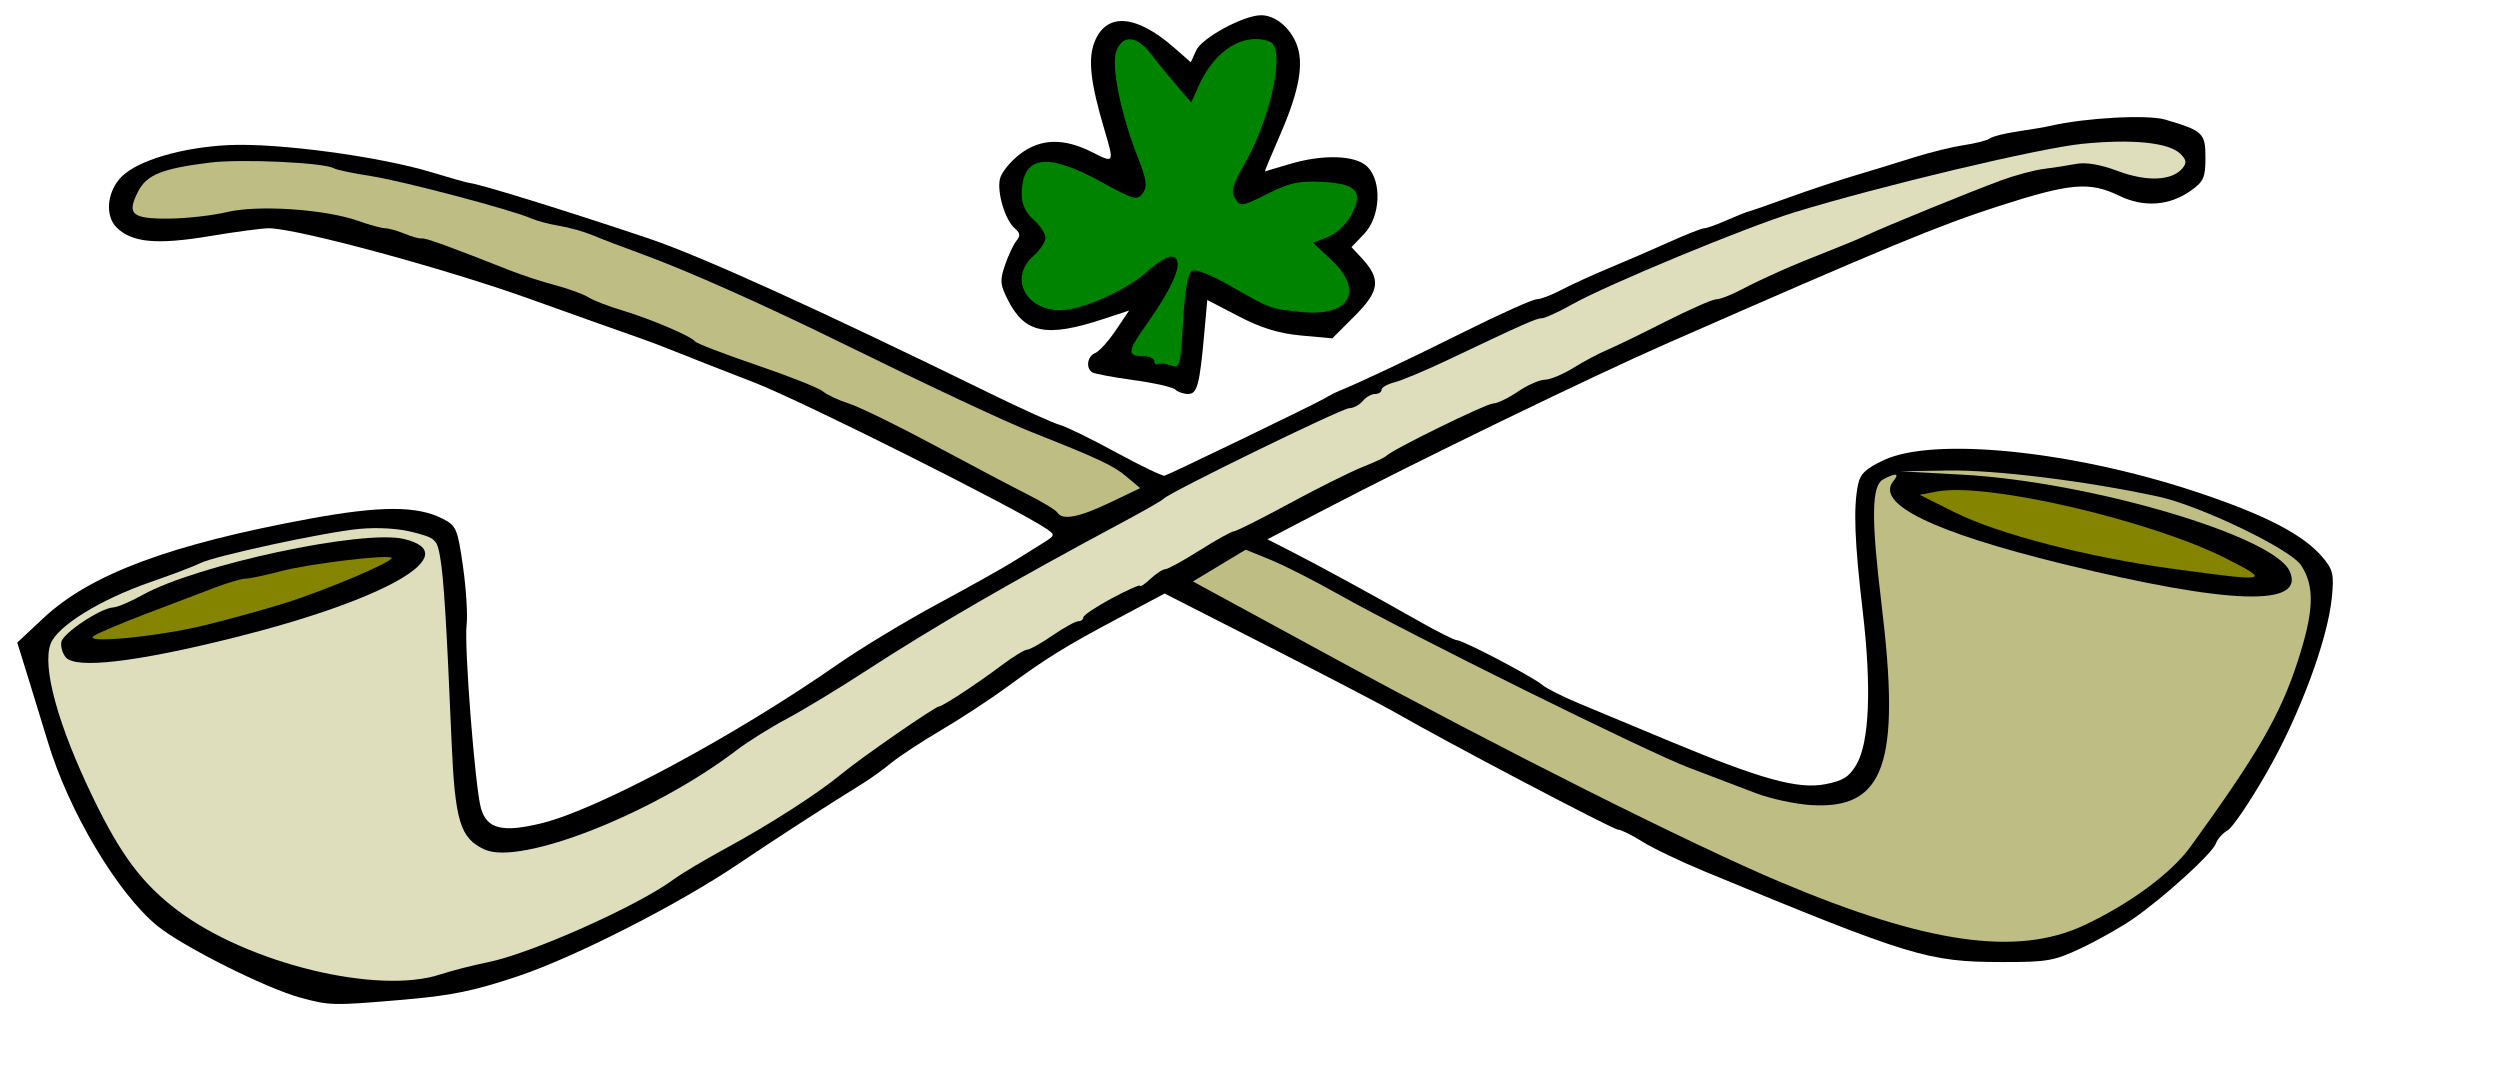<?xml version="1.0" encoding="UTF-8" standalone="no"?>
<!-- Created with Inkscape (http://www.inkscape.org/) -->
<svg
   xmlns:dc="http://purl.org/dc/elements/1.1/"
   xmlns:cc="http://web.resource.org/cc/"
   xmlns:rdf="http://www.w3.org/1999/02/22-rdf-syntax-ns#"
   xmlns:svg="http://www.w3.org/2000/svg"
   xmlns="http://www.w3.org/2000/svg"
   xmlns:sodipodi="http://inkscape.sourceforge.net/DTD/sodipodi-0.dtd"
   xmlns:inkscape="http://www.inkscape.org/namespaces/inkscape"
   id="svg19336"
   sodipodi:version="0.32"
   inkscape:version="0.43"
   width="396pt"
   height="171pt"
   sodipodi:docbase="C:\foo\wikipedia\transfer"
   sodipodi:docname="shamrock_pipes.svg"
   version="1.0">
  <defs
     id="defs19339" />
  <sodipodi:namedview
     inkscape:window-height="721"
     inkscape:window-width="1024"
     inkscape:pageshadow="2"
     inkscape:pageopacity="0.0"
     borderopacity="1.0"
     bordercolor="#666666"
     pagecolor="#ffffff"
     id="base"
     inkscape:zoom="1.3426647"
     inkscape:cx="240.18913"
     inkscape:cy="135.68926"
     inkscape:window-x="-4"
     inkscape:window-y="-4"
     inkscape:current-layer="svg19336" />
  <g
     id="g21987">
    <path
       id="path19345"
       d="M 63.361,210.677 C 56.008,208.659 38.378,199.792 33.158,195.486 C 24.749,188.549 14.512,171.325 10.112,156.709 C 9.284,153.959 7.49,148.109 6.126,143.709 L 3.645,135.709 L 9.231,130.49 C 19.105,121.266 35.882,115.007 65.291,109.576 C 80.353,106.795 88.153,106.793 93.522,109.569 C 96.383,111.049 96.653,111.69 97.791,119.702 C 98.458,124.407 98.799,129.933 98.548,131.982 C 98.006,136.414 100.353,166.414 101.578,170.709 C 102.83,175.093 106.146,175.902 114.459,173.851 C 126.413,170.901 155.215,155.43 176.969,140.273 C 181.741,136.948 191.191,131.236 197.969,127.579 C 204.746,123.922 211.866,119.94 213.791,118.73 C 215.716,117.519 218.573,115.743 220.139,114.781 C 222.823,113.135 222.88,112.961 221.139,111.763 C 215.006,107.545 169.32,84.662 159.291,80.785 C 152.691,78.233 145.266,75.321 142.791,74.313 C 140.316,73.305 136.716,71.943 134.791,71.286 C 132.866,70.629 122.516,66.945 111.791,63.099 C 93.874,56.675 62.764,48.254 56.791,48.212 C 55.416,48.203 49.791,48.948 44.291,49.87 C 33.148,51.736 27.824,51.241 24.623,48.04 C 22.094,45.511 22.609,40.391 25.703,37.297 C 29.135,33.865 38.458,31.119 48.291,30.645 C 58.655,30.145 80.19,33.04 91.291,36.426 C 95.141,37.6 98.741,38.61 99.291,38.671 C 101.535,38.917 119.046,44.343 136.791,50.291 C 147.885,54.009 172.511,65.179 209.291,83.176 C 215.891,86.405 222.416,89.351 223.791,89.723 C 225.166,90.094 230.54,92.718 235.733,95.553 C 240.927,98.389 245.536,100.597 245.976,100.461 C 247.246,100.068 278.128,85.145 279.791,84.12 C 280.616,83.612 281.966,82.917 282.791,82.575 C 287.892,80.465 297.051,76.137 309.165,70.11 C 316.796,66.314 323.71,63.209 324.529,63.209 C 325.349,63.209 327.655,62.339 329.655,61.276 C 331.655,60.213 336.216,58.126 339.791,56.639 C 343.366,55.152 349.154,52.647 352.654,51.072 C 356.153,49.497 359.43,48.209 359.936,48.209 C 360.442,48.209 362.529,47.468 364.574,46.562 C 366.618,45.656 368.741,44.806 369.291,44.672 C 369.841,44.538 373.666,43.205 377.791,41.708 C 381.916,40.211 388.216,38.118 391.791,37.056 C 395.366,35.993 400.991,34.269 404.291,33.224 C 407.591,32.179 412.316,31.022 414.791,30.653 C 417.266,30.284 419.741,29.64 420.291,29.222 C 420.841,28.803 423.47,28.145 426.132,27.76 C 428.794,27.374 431.944,26.835 433.132,26.561 C 440.469,24.87 453.58,24.162 457.291,25.257 C 465.287,27.615 465.791,28.093 465.791,33.309 C 465.791,37.477 465.41,38.344 462.745,40.242 C 458.192,43.483 452.79,43.87 447.544,41.331 C 441.276,38.297 437.282,38.65 421.921,43.601 C 409.44,47.624 398.405,52.192 352.291,72.429 C 336.097,79.535 299.695,97.201 278.986,108.002 L 267.681,113.899 L 272.486,116.349 C 278.65,119.49 290.311,125.854 299.511,131.095 C 303.481,133.358 307.172,135.209 307.713,135.209 C 308.983,135.209 323.826,142.991 325.791,144.687 C 326.616,145.399 329.991,147.106 333.291,148.481 C 336.591,149.856 345.3,153.484 352.643,156.544 C 371.987,164.604 379.755,166.747 385.54,165.618 C 389.276,164.889 390.573,164.064 392.09,161.454 C 394.83,156.739 395.296,145.182 393.399,129.006 C 391.69,114.436 391.42,107.318 392.392,102.458 C 392.868,100.078 394.005,98.982 397.883,97.166 C 408.373,92.252 437.319,95.154 463.362,103.73 C 478.165,108.604 486.417,112.843 490.514,117.677 C 492.736,120.298 492.967,121.291 492.49,126.177 C 491.621,135.096 485.669,151.094 478.71,163.214 C 475.18,169.362 471.479,174.831 470.485,175.366 C 469.491,175.901 468.366,177.164 467.985,178.172 C 467.167,180.335 456.858,189.691 450.387,194.143 C 447.888,195.862 443.019,198.605 439.567,200.238 C 433.834,202.95 432.384,203.205 422.791,203.184 C 407.148,203.15 403.686,202.094 360.047,184.061 C 354.962,181.959 349.008,179.108 346.816,177.724 C 344.625,176.341 342.328,175.209 341.712,175.209 C 340.679,175.209 305.093,156.501 294.791,150.543 C 292.316,149.111 280.319,142.858 268.131,136.646 L 245.971,125.353 L 236.131,130.591 C 224.87,136.587 221.121,138.908 212.477,145.24 C 209.075,147.732 202.916,151.76 198.791,154.19 C 194.666,156.621 189.895,159.757 188.189,161.159 C 186.483,162.561 183.783,164.506 182.189,165.481 C 176.18,169.157 162.696,177.878 156.119,182.343 C 143.602,190.841 121.586,202.078 109.5,206.138 C 100.127,209.287 95.352,210.271 85.255,211.134 C 70.24,212.417 69.66,212.405 63.361,210.677 z "
       style="fill:#000000" />
    <path
       id="path19361"
       d="M 93.006,205.794 C 95.363,205.016 99.881,203.859 103.046,203.222 C 112.149,201.392 134.643,191.36 142.275,185.728 C 143.934,184.503 148.891,181.549 153.291,179.161 C 162.572,174.126 172.788,167.556 177.791,163.406 C 181.797,160.083 197.51,149.209 198.305,149.209 C 199.044,149.209 206.447,144.343 211.618,140.459 C 213.998,138.671 216.392,137.209 216.938,137.209 C 217.484,137.209 219.893,135.859 222.291,134.209 C 224.69,132.559 227.133,131.209 227.722,131.209 C 228.31,131.209 228.791,130.845 228.791,130.4 C 228.791,129.955 231.491,128.142 234.791,126.37 C 238.091,124.599 240.791,123.405 240.791,123.718 C 240.791,124.031 241.776,123.369 242.98,122.248 C 244.184,121.126 245.598,120.209 246.122,120.209 C 246.646,120.209 249.925,118.409 253.409,116.209 C 256.892,114.009 260.132,112.209 260.607,112.209 C 261.083,112.209 266.381,109.549 272.382,106.299 C 278.382,103.049 285.316,99.593 287.791,98.618 C 290.266,97.644 292.516,96.59 292.791,96.277 C 293.881,95.037 313.923,85.209 315.361,85.209 C 316.206,85.209 318.553,84.084 320.577,82.709 C 322.6,81.334 325.164,80.201 326.274,80.192 C 327.383,80.183 330.091,79.06 332.291,77.697 C 334.491,76.333 337.641,74.653 339.291,73.963 C 340.941,73.273 346.513,70.571 351.672,67.959 C 356.832,65.346 361.693,63.209 362.474,63.209 C 363.256,63.209 365.559,62.33 367.593,61.256 C 372.207,58.82 378.651,55.964 385.791,53.189 C 388.816,52.014 392.641,50.42 394.291,49.648 C 398.452,47.7 416.179,40.473 422.614,38.101 C 425.542,37.023 429.592,35.935 431.614,35.684 C 433.637,35.433 436.718,34.953 438.461,34.617 C 440.544,34.215 443.583,34.735 447.317,36.132 C 453.419,38.415 458.732,38.19 460.92,35.554 C 461.868,34.411 461.785,33.773 460.521,32.51 C 458.115,30.104 450.392,29.308 439.791,30.374 C 430.695,31.288 397.271,39.241 378.979,44.844 C 368.775,47.969 339.578,60.06 332.057,64.275 C 329.177,65.889 326.297,67.209 325.656,67.209 C 324.496,67.209 321.987,68.321 305.791,76.014 C 301.116,78.235 296.054,80.361 294.541,80.739 C 293.029,81.116 291.791,81.827 291.791,82.317 C 291.791,82.807 291.172,83.209 290.414,83.209 C 289.656,83.209 288.476,83.884 287.791,84.709 C 287.107,85.534 285.831,86.209 284.956,86.209 C 283.431,86.209 246.822,104.067 245.791,105.313 C 245.516,105.646 241.691,107.843 237.291,110.197 C 213.844,122.736 197.171,132.385 182.829,141.716 C 177.075,145.459 169.565,150.009 166.14,151.825 C 162.716,153.642 157.954,156.624 155.559,158.452 C 138.077,171.797 109.953,182.881 102.358,179.421 C 97.178,177.061 96.086,173.465 95.362,156.388 C 94.308,131.516 93.718,122 92.964,117.709 C 92.298,113.915 92.005,113.641 87.277,112.409 C 84.188,111.604 79.849,111.336 75.871,111.704 C 68.595,112.378 45.071,117.461 42.19,118.981 C 41.146,119.532 36.421,121.327 31.69,122.97 C 21.167,126.624 12.117,132.221 10.699,135.953 C 8.841,140.838 12.252,153.195 19.708,168.591 C 25.543,180.642 30.068,186.667 37.489,192.27 C 52.339,203.482 79.771,210.164 93.006,205.794 z "
       style="fill:#dedebd;fill-opacity:1" />
    <path
       id="path19359"
       d="M 13.882,138.817 C 13.191,137.985 12.776,136.525 12.96,135.572 C 13.321,133.698 21.265,128.415 23.915,128.287 C 24.809,128.244 27.597,127.058 30.112,125.653 C 41.475,119.302 76.604,111.775 85.291,113.83 C 98.42,116.935 81.73,126.613 49.291,134.707 C 28.644,139.858 15.967,141.33 13.882,138.817 z "
       style="fill:#000000" />
    <path
       id="path19357"
       d="M 42.777,132.159 C 47.444,131.041 55.094,128.944 59.777,127.499 C 68.473,124.815 83.423,118.489 82.695,117.801 C 81.902,117.053 65.183,119.075 59.331,120.628 C 56.053,121.497 52.687,122.209 51.851,122.209 C 51.014,122.209 48.071,123.072 45.311,124.127 C 42.55,125.182 36.016,127.669 30.791,129.653 C 25.566,131.638 20.616,133.735 19.791,134.315 C 17.426,135.976 32.903,134.524 42.777,132.159 z "
       style="fill:#848400;fill-opacity:1" />
    <path
       id="path19353"
       d="M 470.344,118.047 C 454.526,109.964 419.643,101.832 409.193,103.793 L 405.423,104.5 L 412.857,108.218 C 421.982,112.782 440.877,117.674 458.842,120.124 C 479.213,122.902 479.68,122.818 470.344,118.047 z "
       style="fill:#848400;fill-opacity:1" />
    <path
       d="M 440.126,195.433 C 449.806,190.903 458.564,184.441 462.633,178.825 C 476.846,159.212 481.58,151.03 485.263,139.709 C 488.729,129.055 488.915,123.853 485.99,119.389 C 483.746,115.963 464.639,106.776 455.791,104.868 C 440.567,101.584 421.393,99.21 411.396,99.371 L 401.291,99.534 L 414.291,100.238 C 441.266,101.697 480.16,113.137 483.567,120.615 C 487.036,128.23 470.927,127.73 435.791,119.132 C 408.229,112.387 395.923,106.37 399.897,101.582 C 401.252,99.949 400.395,99.815 397.726,101.244 C 395.255,102.566 395.168,109.434 397.39,127.709 C 401.477,161.329 398.032,171.044 382.385,170.025 C 379.034,169.806 373.816,168.67 370.791,167.499 C 367.766,166.328 361.479,163.936 356.819,162.182 C 347.876,158.816 297.516,133.897 282.352,125.335 C 277.435,122.559 271.088,119.344 268.247,118.191 L 263.082,116.094 L 257.514,119.448 L 251.946,122.802 L 281.619,138.936 C 317.177,158.27 357.22,178.36 375.92,186.247 C 406.913,199.32 425.987,202.049 440.126,195.433 z M 234.409,106.153 L 240.812,103.097 L 237.834,100.591 C 235.137,98.321 231.821,96.772 217.791,91.227 C 212.336,89.071 195.866,81.346 178.291,72.699 C 161.567,64.471 145.266,57.201 135.791,53.744 C 131.666,52.24 126.874,50.407 125.142,49.673 C 123.41,48.938 120.26,48.051 118.142,47.701 C 116.024,47.351 113.391,46.661 112.291,46.167 C 108.303,44.376 85.123,38.243 78.371,37.193 C 74.564,36.6 71.041,35.863 70.541,35.554 C 68.565,34.333 50.894,33.516 44.296,34.341 C 34.258,35.596 31.003,36.899 29.202,40.382 C 26.705,45.21 27.799,46.213 35.51,46.173 C 39.24,46.153 44.814,45.534 47.898,44.797 C 54.477,43.223 68.653,44.173 75.667,46.658 C 78.074,47.511 80.632,48.209 81.352,48.209 C 82.072,48.209 83.928,48.731 85.476,49.37 C 87.025,50.009 88.648,50.452 89.085,50.356 C 89.802,50.196 94.947,52.063 107.791,57.143 C 110.266,58.122 114.541,59.516 117.291,60.24 C 120.041,60.965 123.191,62.116 124.291,62.798 C 125.391,63.48 128.541,64.706 131.291,65.522 C 137.23,67.285 146.038,71.024 146.771,72.093 C 147.057,72.51 152.916,74.767 159.791,77.108 C 166.666,79.449 172.966,81.947 173.791,82.66 C 174.616,83.373 177.091,84.529 179.291,85.229 C 181.491,85.93 189.591,89.886 197.291,94.021 C 204.991,98.155 213.864,102.832 217.007,104.414 C 220.151,105.995 222.99,107.721 223.316,108.249 C 224.363,109.943 227.846,109.285 234.409,106.153 z "
       style="fill:#bdbd84;fill-opacity:1"
       id="path19355" />
    <path
       id="path19349"
       d="M 248.241,82.284 C 247.719,81.775 243.758,80.873 239.439,80.28 C 235.12,79.686 231.183,78.951 230.689,78.645 C 229.266,77.766 229.646,75.202 231.293,74.57 C 232.119,74.253 234.072,72.101 235.633,69.788 L 238.471,65.583 L 233.09,67.358 C 221.042,71.333 216.482,70.444 212.9,63.421 C 211.215,60.119 211.141,59.232 212.276,55.932 C 212.983,53.874 214.069,51.579 214.689,50.832 C 215.54,49.806 215.459,49.177 214.355,48.261 C 212.282,46.541 210.492,40.539 211.204,37.7 C 211.536,36.379 213.431,34.06 215.416,32.546 C 219.775,29.221 224.7,29.101 230.722,32.173 C 235.318,34.518 235.352,34.458 233.288,27.51 C 230.255,17.297 229.715,12.328 231.239,8.679 C 233.795,2.563 240.036,3.095 248.027,10.11 L 251.495,13.155 L 252.642,10.636 C 253.843,8.001 262.628,3.236 266.319,3.218 C 269.237,3.204 272.323,5.663 273.769,9.155 C 275.476,13.275 274.457,19.063 270.37,28.459 C 268.517,32.721 267.065,36.204 267.146,36.198 C 267.226,36.192 269.5,35.517 272.2,34.698 C 279.352,32.528 286.326,32.743 288.791,35.209 C 291.918,38.335 291.56,45.797 288.111,49.397 L 285.43,52.195 L 287.537,54.452 C 291.708,58.921 291.427,61.416 286.158,66.684 L 281.382,71.46 L 274.837,70.865 C 270.143,70.438 266.408,69.292 261.635,66.814 L 254.979,63.358 L 254.333,70.533 C 253.361,81.325 252.852,83.209 250.912,83.209 C 249.966,83.209 248.764,82.792 248.241,82.284 z "
       style="fill:#000000" />
    <path
       id="path19347"
       d="M 251.723,57.251 C 252.542,56.745 255.676,57.973 260.153,60.554 C 268.066,65.116 268.413,65.243 274.791,65.897 C 285.145,66.96 288.243,61.438 281.041,54.756 L 277.291,51.277 L 280.404,50.075 C 282.194,49.384 284.297,47.426 285.352,45.466 C 288.05,40.456 286.58,38.782 279.161,38.417 C 274.284,38.176 272.249,38.624 267.625,40.957 C 262.27,43.658 261.957,43.703 260.859,41.944 C 259.914,40.432 260.267,39.121 262.817,34.664 C 268.514,24.706 271.561,10.102 268.21,8.816 C 262.737,6.715 256.534,10.567 253.132,18.178 L 251.581,21.647 L 248.436,17.99 C 246.707,15.978 244.245,12.954 242.965,11.27 C 240.102,7.501 237.091,7.292 235.768,10.769 C 234.621,13.786 236.673,23.977 240.282,33.186 C 242.198,38.074 242.38,39.39 241.335,40.818 C 240.17,42.411 239.49,42.224 232.479,38.376 C 220.901,32.022 215.791,32.871 215.791,41.149 C 215.791,43.18 216.639,44.959 218.291,46.396 C 219.666,47.591 220.791,49.307 220.791,50.209 C 220.791,51.11 219.666,52.826 218.291,54.022 C 212.987,58.633 216.633,65.723 224.198,65.508 C 228.735,65.38 238.06,61.196 242.195,57.433 C 244.144,55.66 246.425,54.209 247.265,54.209 C 250.38,54.209 248.441,59.632 242.168,68.461 C 238.133,74.14 237.994,75.209 241.291,75.209 C 242.666,75.209 243.791,75.685 243.791,76.268 C 243.791,76.85 244.129,77.131 244.541,76.893 C 244.954,76.654 246.191,76.787 247.291,77.189 C 249.184,77.88 249.322,77.387 249.856,67.988 C 250.228,61.429 250.863,57.783 251.723,57.251 z "
       style="fill:#008400;fill-opacity:1" />
  </g>
</svg>
